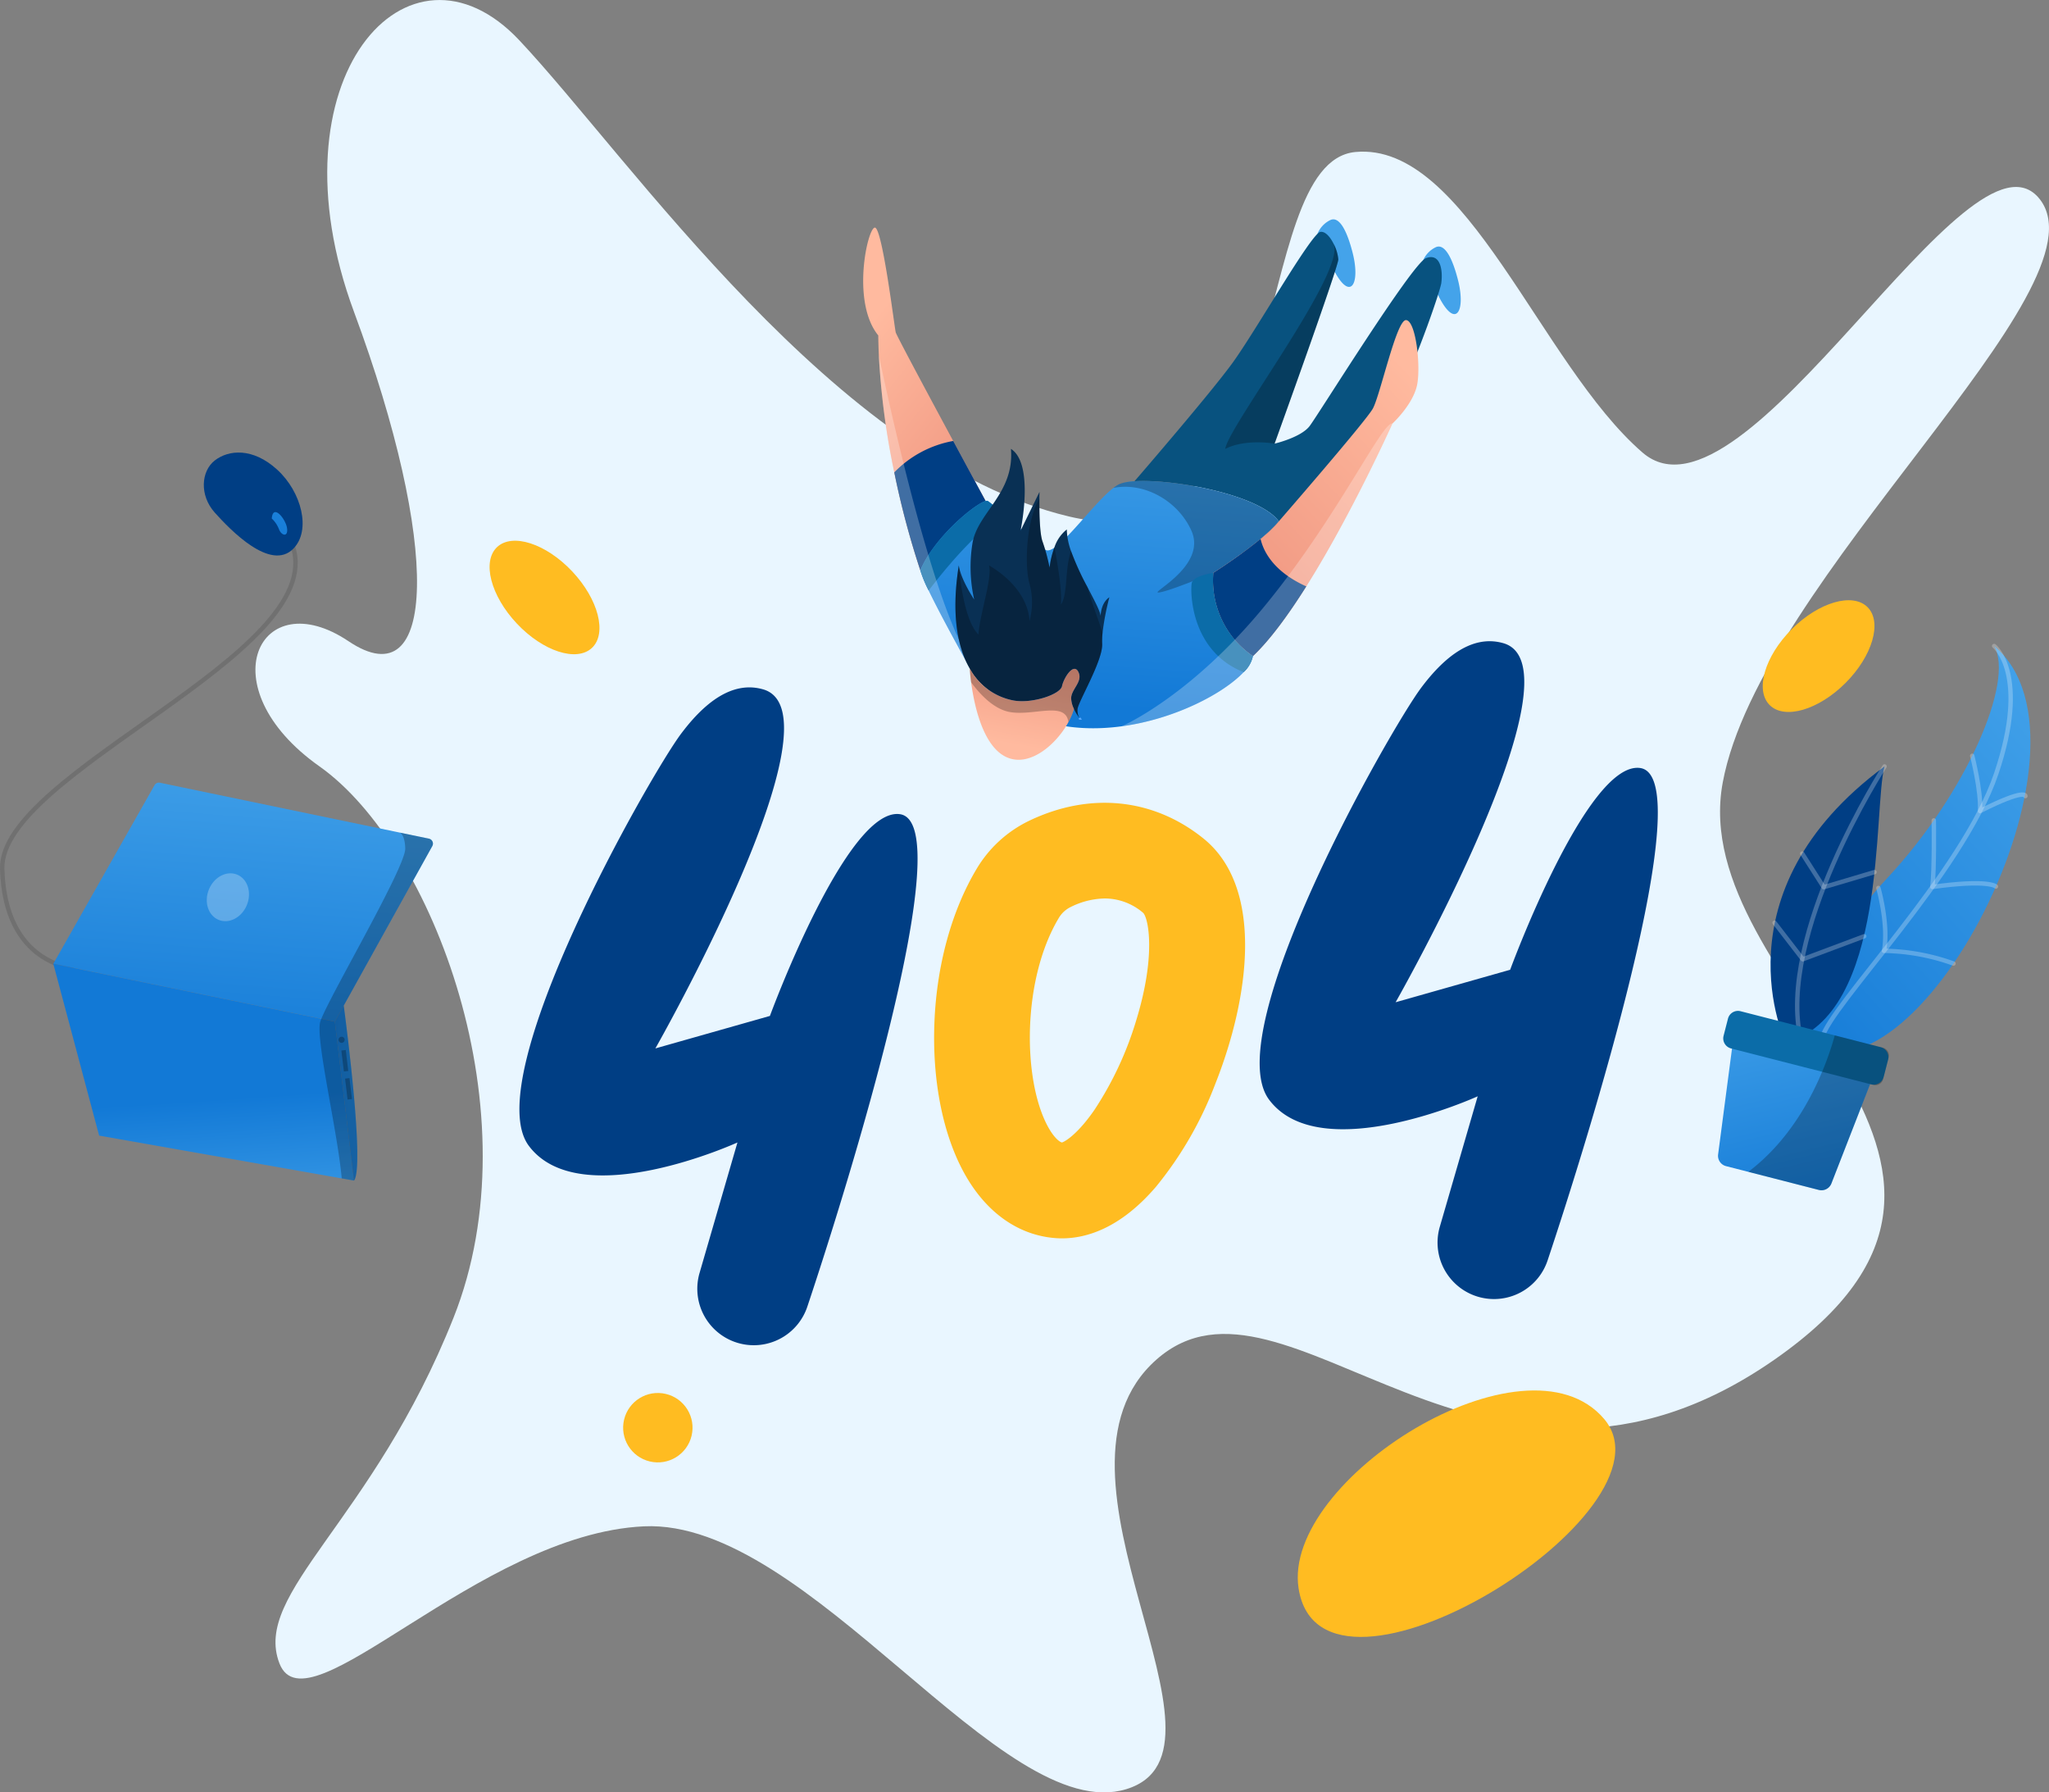 <svg xmlns="http://www.w3.org/2000/svg" xmlns:xlink="http://www.w3.org/1999/xlink" width="429.581" height="375.709" viewBox="0 0 429.581 375.709"><rect x="0" y="0" width="429.581" height="375.709" fill="#808080" stroke="none"/><defs><style>.a{fill:#e9f6ff;}.b{fill:#ffbc21;}.c{fill:#003e84;}.d{fill:#44a3ea;}.e{fill:#08527f;}.f{fill:url(#a);}.g{fill:url(#b);}.h{fill:#0b6ca8;}.i{fill:#fff;}.i,.n,.p,.v{opacity:0.25;mix-blend-mode:overlay;isolation:isolate;}.j,.p,.r,.v{fill:none;}.j{stroke:#5aa9ff;stroke-width:0.463px;}.j,.r,.v{stroke-miterlimit:10;}.k{fill:#093054;}.l{fill:url(#c);}.m{fill:url(#d);}.o{fill:url(#e);}.p{stroke:#fff;stroke-linecap:round;stroke-linejoin:round;}.p,.r,.v{stroke-width:0.926px;}.q{fill:url(#f);}.r{stroke:#707070;}.s{fill:url(#g);}.t{fill:url(#h);}.u{fill:url(#i);}.v{stroke:#000;}.w{fill:url(#j);}</style><linearGradient id="a" x1="0.314" y1="0.184" x2="0.815" y2="1.149" gradientUnits="objectBoundingBox"><stop offset="0" stop-color="#ffba9f"/><stop offset="1" stop-color="#ea8975"/></linearGradient><linearGradient id="b" x1="0.56" y1="-0.358" x2="0.439" y2="0.892" gradientUnits="objectBoundingBox"><stop offset="0" stop-color="#44a3ea"/><stop offset="1" stop-color="#1279d6"/></linearGradient><linearGradient id="c" x1="0.356" y1="0.829" x2="0.631" y2="-0.574" xlink:href="#a"/><linearGradient id="d" x1="0.779" y1="0.041" x2="0.018" y2="1.216" xlink:href="#a"/><linearGradient id="e" x1="0.893" y1="0.119" x2="0.192" y2="1.081" xlink:href="#b"/><linearGradient id="f" x1="0.293" y1="-0.358" x2="0.652" y2="1.166" xlink:href="#b"/><linearGradient id="g" x1="0.595" y1="-0.214" x2="0.404" y2="1.239" xlink:href="#b"/><linearGradient id="h" x1="0.578" y1="1.311" x2="0.514" y2="0.627" xlink:href="#b"/><linearGradient id="i" x1="6.235" y1="1.166" x2="-0.827" y2="0.328" xlink:href="#b"/><linearGradient id="j" x1="1.623" y1="-4.637" x2="0.323" y2="1.372" xlink:href="#b"/></defs><g transform="translate(0.463)"><path class="a" d="M183.805,54.458c18.121,48.841,17.458,81.523-1.154,69.025s-29.726,9.545-6.08,26.244,45.121,72.719,28.1,115.546-42.243,57.651-36.5,72.476,41.655-27.088,76.389-28.734,75.094,63.052,101.163,55.089-20.746-66.146,6.317-90.046,68.871,42.278,129.586,0-18.763-78.246-10.869-120.934,81.121-103.634,66.47-122.3-61.871,71.634-83.284,53.113-36.945-65.192-60.2-63-11.159,88.007-60.035,76.4-91.963-75.029-115.232-99.8S165.685,5.618,183.805,54.458Z" transform="translate(-110.045 10.925)"/><g transform="translate(97.948 109.21)"><path class="b" d="M445.565,407.007c-3.526-22.777,47.586-54.907,64.057-35.506S450.324,437.755,445.565,407.007Z" transform="translate(-271.722 -183.281)"/><circle class="b" cx="7.275" cy="7.275" r="7.275" transform="matrix(0.231, -0.973, 0.973, 0.231, 30.748, 195.45)"/><ellipse class="b" cx="7.973" cy="14.51" rx="7.973" ry="14.51" transform="translate(0 10.931) rotate(-43.275)"/><path class="b" d="M572.752,173.553c-3.112-3.115-1.041-10.232,4.628-15.9s12.786-7.731,15.9-4.617,1.041,10.232-4.628,15.9S575.865,176.667,572.752,173.553Z" transform="translate(-300.151 -134.977)"/></g><g transform="translate(108.433 134.409)"><path class="c" d="M314.377,201.754c-11.152-1.521-27.24,42.293-27.24,42.293l-24.014,6.81s40-70.292,22.58-75.268c-5.018-1.434-10.752.717-17.2,9.319s-42.652,72.042-31.9,86.379,43.727-.717,43.727-.717l-7.93,27.307a11.838,11.838,0,0,0,9.73,15.081h0a11.835,11.835,0,0,0,12.849-7.965C303.382,279.877,327.2,203.5,314.377,201.754Z" transform="translate(-234.618 -165.503)"/><path class="c" d="M514.831,189.254c-11.152-1.521-27.24,42.294-27.24,42.294l-24.014,6.809s40-70.291,22.58-75.267c-5.018-1.434-10.752.717-17.2,9.318s-42.652,72.042-31.9,86.379,43.727-.717,43.727-.717l-7.93,27.307a11.839,11.839,0,0,0,9.73,15.081h0a11.836,11.836,0,0,0,12.849-7.965C503.836,267.378,527.657,191,514.831,189.254Z" transform="translate(-279.877 -162.681)"/><path class="b" d="M403.372,213.894c-10.49-8.443-23.795-9.8-36.506-3.715a25.873,25.873,0,0,0-11.062,10.14c-5.227,8.761-8.362,20.2-8.825,32.221-.449,11.658,1.6,22.526,5.767,30.6,4.5,8.718,11.432,13.875,19.519,14.523.468.038.958.059,1.469.059,5.078,0,12.227-2.076,19.738-10.86a77.129,77.129,0,0,0,12.342-21.371C413.047,247.32,416.2,224.222,403.372,213.894Zm-14.143,38.334a71.129,71.129,0,0,1-8.674,18.528c-3.4,4.942-6.009,6.6-6.837,6.875-.715-.2-1.943-1.384-3.136-3.7-5.122-9.925-5.16-30.564,2.458-43.331a5.873,5.873,0,0,1,2.489-2.32,16.593,16.593,0,0,1,7.182-1.8,12.384,12.384,0,0,1,8.055,3.032C391.837,230.65,393.514,238.379,389.229,252.227Z" transform="translate(-259.974 -172.557)"/></g><g transform="translate(180.504 45.98)"><path class="d" d="M450.719,51.517a5.463,5.463,0,0,1,2.775-2.939c2.013-.824,3.6,2.915,4.621,6.955,1.693,6.726-.64,10.477-4.3,2.882" transform="translate(-355.481 -48.464)"/><path class="d" d="M479.247,58.881a5.463,5.463,0,0,1,2.775-2.94c2.014-.824,3.6,2.915,4.621,6.955,1.693,6.726-.64,10.478-4.3,2.883" transform="translate(-361.922 -50.126)"/><path class="e" d="M465.506,62.565c-.365,2.838-16.286,49.325-31.11,55.823a16.044,16.044,0,0,1-10.688.835c.444-.319.893-.656,1.344-1a.444.444,0,0,1,.039-.033c.365-.276.732-.555,1.093-.838.093-.075.187-.151.283-.222l.555-.448c.187-.147.369-.3.549-.448.014-.014.032-.025.046-.039.19-.158.376-.316.563-.474a26.913,26.913,0,0,0,3.254-3.193c-4.007-5.552-22.036-8.936-30.25-8.409,2.663-3.086,16.05-18.634,20.49-24.72,4.94-6.771,16.563-27.272,18.484-27.544.907-.129,1.792.777,2.473,1.946.072.122.14.247.208.376a1.093,1.093,0,0,1,.075.143,8.693,8.693,0,0,1,1,3.3c0,1.634-13.154,38.043-13.358,38.613l0,.007s5.491-1.283,7.323-3.66,21.5-34.135,24.433-35.232S465.875,59.73,465.506,62.565Z" transform="translate(-344.297 -49.228)"/><path class="f" d="M354.753,110.527s-6.792,9.122-12.559,11.451a6.537,6.537,0,0,1-2.509.537A178.2,178.2,0,0,1,334.23,102a158.7,158.7,0,0,1-3.24-24.62s0,0,0-.007v0c-.061-1.355-.1-2.72-.118-4.082-5.674-6.953-2.287-22.419-.732-22.6s4.119,20.864,4.394,21.961c.154.616,6.509,12.483,12.057,22.774,2.753,5.108,5.3,9.824,6.8,12.584C354.244,109.584,354.753,110.527,354.753,110.527Z" transform="translate(-327.707 -48.964)"/><path class="c" d="M356.655,123.573s-9,12.079-15.068,11.989a178.2,178.2,0,0,1-5.455-20.519,22.863,22.863,0,0,1,12.358-6.581C352.82,116.5,356.655,123.573,356.655,123.573Z" transform="translate(-329.609 -62.01)"/><path class="g" d="M418.338,127.762a26.916,26.916,0,0,1-3.254,3.193c-.187.158-.373.316-.563.474-.015.014-.033.025-.046.039-.18.151-.362.3-.549.448l-.555.448c-.1.071-.19.147-.283.222-.362.283-.728.563-1.093.838a.442.442,0,0,0-.039.033c-.451.341-.9.677-1.344,1-.2.147-.4.293-.6.434-1.38.993-2.652,1.864-3.616,2.505-.06.043-.125.086-.187.125s-.122.079-.179.118c-.115.079-.226.15-.33.218-.053.033-.1.068-.154.1-.072.046-.14.089-.2.132s-.129.086-.187.122c-.344.222-.541.348-.541.348a19.282,19.282,0,0,0,4.484,14.029A20.09,20.09,0,0,0,412.909,156a6.367,6.367,0,0,1-1.939,3.362c-4.133,4.4-14.322,9.839-25.591,11.358-10.545,1.42-22.032-.595-30.383-10.114-.229-.262-.455-.53-.681-.8,0,0-6.222-10.992-9.38-17.555a25.263,25.263,0,0,1-1.757-4.243,21.964,21.964,0,0,1,1.7-3.165c3.728-5.814,10.1-10.842,12-11.351a.622.622,0,0,1,.452,0c.394.237,1.756,1.394,3.448,2.861,3.011,2.612,7.068,6.2,8.581,7.333,2.2,1.638,9.716-9.39,14.3-12.931a8.009,8.009,0,0,1,1-.677,8.825,8.825,0,0,1,3.427-.721C396.3,118.826,414.331,122.21,418.338,127.762Z" transform="translate(-331.2 -64.457)"/><path class="h" d="M360.78,127.56c-5.046,2.777-11.168,9.971-14.225,13.821-.739.921-1.294,1.652-1.62,2.082a25.263,25.263,0,0,1-1.757-4.243,21.963,21.963,0,0,1,1.7-3.165c3.728-5.814,10.1-10.842,12-11.351a.622.622,0,0,1,.452,0C357.726,124.936,359.088,126.094,360.78,127.56Z" transform="translate(-331.2 -65.667)"/><path class="i" d="M352.459,152.9c-.229-.262-.455-.53-.681-.8,0,0-6.222-10.992-9.38-17.555a25.263,25.263,0,0,1-1.757-4.243,178.2,178.2,0,0,1-5.455-20.519,158.7,158.7,0,0,1-3.24-24.62c.1.52,4.731,23.161,10.4,41.974q.4,1.329.807,2.628c.286.914.573,1.813.867,2.7,2.29,7,4.692,13.029,6.989,16.509A7.1,7.1,0,0,1,352.459,152.9Z" transform="translate(-328.664 -56.749)"/><path class="j" d="M386.269,183.482c.036.05.064.086.079.108A.9.9,0,0,1,386.269,183.482Z" transform="translate(-340.929 -78.948)"/><path class="k" d="M384.963,141.719a54.128,54.128,0,0,0-1.423,7.384v0a15.954,15.954,0,0,0-.086,2.358c.183,3.523-5.125,12.308-5.169,13.728a3.173,3.173,0,0,0,.384,1.809,11.427,11.427,0,0,1-1.126-1.881,5.594,5.594,0,0,1-.588-2.172c-.043-1.964,2.516-3.52,1.512-5.581s-3.067,1.236-3.434,2.975-6.283,3.706-10.165,3a13.221,13.221,0,0,1-9.179-6.7v0c-2.709-4.67-3.863-11.788-2.29-21.616.352,2.807,3.108,6.989,3.222,7.161a31.092,31.092,0,0,1-.355-11.82c1.075-6.452,8.838-10.427,8.06-19.76,4.9,3.1,2.115,16.684,2.018,17.147l3.975-8.132s-.018.551-.026,1.4c-.021,2.426.022,7.3.667,9.029a40.389,40.389,0,0,1,1.466,5.444,18.251,18.251,0,0,1,1.036-4.3,7.948,7.948,0,0,1,2.577-3.7,14.143,14.143,0,0,0,.886,4.523,56.743,56.743,0,0,0,3.441,7.556c1.39,2.67,2.616,4.914,2.767,6.039C383.271,142.634,384.963,141.719,384.963,141.719Z" transform="translate(-333.347 -62.494)"/><path class="l" d="M377.831,176.375a5.594,5.594,0,0,0,.588,2.172,13.984,13.984,0,0,1-1.172,2.778c-2.255,4.133-6.656,8.089-10.763,7.864-6.709-.365-8.935-10.993-9.627-16.24-.218-1.678-.286-2.807-.29-2.879a13.221,13.221,0,0,0,9.179,6.7c3.882.71,9.8-1.258,10.165-3s2.427-5.032,3.434-2.975S377.788,174.411,377.831,176.375Z" transform="translate(-334.223 -75.92)"/><path class="j" d="M356.566,170.069v0" transform="translate(-334.223 -75.919)"/><path class="m" d="M465.27,89.1c-.732,4.208-5.215,8.326-5.215,8.326s-8.53,18.989-18.064,34.129c-3.728,5.913-7.606,11.24-11.19,14.616a20.089,20.089,0,0,1-3.814-3.419,19.282,19.282,0,0,1-4.484-14.029s.2-.125.541-.348c.057-.036.118-.075.187-.122s.132-.086.2-.132c.05-.033.1-.068.154-.1.1-.068.215-.139.33-.218.057-.039.118-.079.179-.118s.126-.083.187-.125c.965-.642,2.237-1.513,3.616-2.505.635-.455,1.287-.935,1.946-1.43a.444.444,0,0,1,.039-.033c.365-.276.732-.555,1.093-.838.093-.075.187-.151.283-.222l.555-.448c.187-.147.369-.3.549-.448.014-.014.032-.025.046-.039.19-.158.376-.316.563-.474a26.911,26.911,0,0,0,3.254-3.193s18.151-20.867,19.706-23.613,4.943-18.577,6.953-18.577S466,84.891,465.27,89.1Z" transform="translate(-349.093 -54.621)"/><path class="n" d="M430.143,127.762c-3.541,4.322-13.412,10.594-13.72,10.792l-.008,0s-9.118,3.846-11.408,4.119,10.2-5.492,6.8-12.993c-2.874-6.33-9.963-10.183-16.34-8.931a8.007,8.007,0,0,1,1-.677C400.861,117.633,425.383,121.17,430.143,127.762Z" transform="translate(-343.005 -64.457)"/><path class="n" d="M383.54,152.145a15.954,15.954,0,0,0-.086,2.358c.183,3.523-5.125,12.308-5.169,13.728a3.173,3.173,0,0,0,.384,1.809,11.425,11.425,0,0,1-1.126-1.881,5.594,5.594,0,0,1-.588-2.172c-.043-1.964,2.516-3.52,1.512-5.581s-3.067,1.236-3.434,2.975-6.283,3.706-10.165,3a13.221,13.221,0,0,1-9.179-6.7v0c-2.709-4.67-3.863-11.788-2.29-21.616,0,0,.771,11.272,4.126,14.5.183-3.907,2.989-12.111,2.2-14.5,8.784,5.233,8.48,11.7,8.48,11.7a14.772,14.772,0,0,0,0-7.921c-1.018-3.458-.763-13.025,2.093-17.778-.021,2.426.022,7.3.667,9.029a40.388,40.388,0,0,1,1.466,5.444,18.251,18.251,0,0,1,1.036-4.3c.788,4.483,1.577,9.1,1.326,12.061,1.512-2.111.788-7.512,2.136-11.24a56.742,56.742,0,0,0,3.441,7.556c.917,3.311,2.151,6.5,3.172,9.534Z" transform="translate(-333.347 -65.533)"/><path class="n" d="M377.831,176.375a5.594,5.594,0,0,0,.588,2.172,13.984,13.984,0,0,1-1.172,2.778c-.534-4.527-7.34-1.222-12.319-2.144-3.383-.623-6.294-3.8-8.072-6.232-.218-1.678-.286-2.807-.29-2.879a13.221,13.221,0,0,0,9.179,6.7c3.882.71,9.8-1.258,10.165-3s2.427-5.032,3.434-2.975S377.788,174.411,377.831,176.375Z" transform="translate(-334.223 -75.92)"/><path class="c" d="M441.991,144.926c-3.728,5.913-7.606,11.24-11.19,14.616a20.089,20.089,0,0,1-3.814-3.419,19.282,19.282,0,0,1-4.484-14.029s.2-.125.541-.348c.057-.036.118-.075.187-.122s.132-.086.2-.132c.05-.033.1-.068.154-.1.1-.068.215-.139.33-.218.057-.039.118-.079.179-.118s.126-.083.187-.125c.965-.642,2.237-1.513,3.616-2.505.635-.455,1.287-.935,1.946-1.43a.447.447,0,0,1,.039-.033c.365-.276.732-.555,1.093-.838.093-.075.187-.151.283-.222l.555-.448c.187-.147.369-.3.549-.448.014-.014.032-.025.046-.039.416,1.846,1.72,5,5.752,7.816A23.517,23.517,0,0,0,441.991,144.926Z" transform="translate(-349.093 -67.994)"/><path class="h" d="M429.478,161.621a6.367,6.367,0,0,1-1.939,3.362c-11.262-4.477-11.165-17.029-10.9-18.6.276-1.634,4.545-2.208,4.545-2.208A19.2,19.2,0,0,0,429.478,161.621Z" transform="translate(-347.77 -70.073)"/><path class="i" d="M454.469,103.746s-8.53,18.989-18.064,34.129c-3.728,5.913-7.606,11.24-11.19,14.616a6.367,6.367,0,0,1-1.939,3.362c-4.133,4.4-14.322,9.839-25.591,11.358v0s10.67-4.542,23.717-18.136c1.918-2,3.892-4.2,5.889-6.609,1.85-2.233,3.612-4.487,5.29-6.731C445,119.119,452.616,103.259,454.469,103.746Z" transform="translate(-343.507 -60.943)"/><path class="e" d="M454.927,54.753c-.082-.133-.15-.262-.208-.376C454.791,54.5,454.859,54.624,454.927,54.753Z" transform="translate(-356.384 -49.799)"/><path class="n" d="M449.46,58.345c0,1.634-13.154,38.043-13.358,38.613l0,.007s-6.04-1.1-10.34,1.1c.455-4.445,25.433-37.255,22.705-43.014A8.693,8.693,0,0,1,449.46,58.345Z" transform="translate(-349.845 -49.95)"/></g><g transform="translate(0 94.86)"><g transform="translate(359.727 40.55)"><g transform="translate(11.015)"><path class="o" d="M581.692,246.743s1.7-16.57,18.12-34.181,26.667-41.152,22.36-48.587C646.924,184.684,605.29,264.132,581.692,246.743Z" transform="translate(-575.291 -163.975)"/><path class="c" d="M576.611,254.476s-15.179-31.43,20.708-57.9C594.905,205.255,598.117,248.718,576.611,254.476Z" transform="translate(-573.424 -171.336)"/><path class="p" d="M623.454,163.975s7.487,5.888.434,26.753-35,48.78-36.517,55.442" transform="translate(-576.573 -163.975)"/><path class="p" d="M628.028,193.7s1.905,7.336,1.638,11.585c9.7-4.9,9.518-3.141,9.518-3.141" transform="translate(-585.753 -170.686)"/><path class="p" d="M617.541,211.185s.154,10.272-.3,13.955c11.878-1.656,13.322-.091,13.322-.091" transform="translate(-583.318 -174.634)"/><path class="p" d="M602.619,229.481s2.2,7.678,1.184,13.179a44.856,44.856,0,0,1,14.565,2.666" transform="translate(-580.016 -178.765)"/><path class="p" d="M598.948,196.578s-22.863,35.365-17.494,57.526" transform="translate(-575.052 -171.336)"/><path class="p" d="M582,220.169l4.5,7.051,10.655-3.164" transform="translate(-575.359 -176.663)"/><path class="p" d="M574.513,238.9l5.913,7.655,12.878-4.822" transform="translate(-573.67 -180.892)"/></g><g transform="translate(0 76.015)"><path class="q" d="M591.641,277.977l-.56,1.432-8.115,20.834a2.234,2.234,0,0,1-2.633,1.352l-19.46-4.991a2.232,2.232,0,0,1-1.658-2.453l2.911-22.168.2-1.526a2.232,2.232,0,0,1,2.766-1.869l25.025,6.418A2.23,2.23,0,0,1,591.641,277.977Z" transform="translate(-559.196 -263.594)"/><path class="h" d="M2.167,0H5.884A2.166,2.166,0,0,1,8.05,2.166V32.485a2.167,2.167,0,0,1-2.167,2.167H2.167A2.167,2.167,0,0,1,0,32.485V2.167A2.167,2.167,0,0,1,2.167,0Z" transform="translate(0.625 7.798) rotate(-75.614)"/><path class="n" d="M596.82,274.027l-1.167,4.548a1.675,1.675,0,0,1-2.042,1.209l-.68-.175-8.115,20.834a2.233,2.233,0,0,1-2.633,1.352L567.389,298c7.886-5.933,12.686-14.285,15.484-20.971.562-1.339,1.041-2.612,1.448-3.784.507-1.458.9-2.759,1.206-3.846l10.085,2.587A1.675,1.675,0,0,1,596.82,274.027Z" transform="translate(-561.046 -263.793)"/></g></g><path class="r" d="M109.663,225.416s-14.548-.665-15.1-20.8,68.267-45.023,60.946-67.535" transform="translate(-94.563 -117.353)"/><g transform="translate(10.711 69.19)"><path class="s" d="M187.858,214.268,169.288,247.7v0l-1.867,3.362-2.835-.585L108.4,238.938l21.215-37.43a1.058,1.058,0,0,1,1.14-.52l49.658,10.319.667.14,6.068,1.261A1.064,1.064,0,0,1,187.858,214.268Z" transform="translate(-108.397 -200.967)"/><path class="t" d="M171.446,295.455,168.866,295l-50.859-8.971L108.4,250.011l56.189,11.548,2.835.584Z" transform="translate(-108.397 -212.04)"/><path class="u" d="M188.659,298.013,184.634,264.7l1.867-3.362c0,.029.026.18.057.434C187.082,265.712,190.881,295.11,188.659,298.013Z" transform="translate(-125.61 -214.598)"/><ellipse class="i" cx="5.125" cy="4.301" rx="5.125" ry="4.301" transform="translate(30.69 27.152) rotate(-67.883)"/><path class="n" d="M185.566,250.761v0c0,.029.026.18.057.434.523,3.938,4.322,33.336,2.1,36.24l-2.58-.455c-.856-9.843-5.57-29.387-4.494-32.856.05-.161.122-.358.214-.585,2.348-5.817,17.717-31.957,17.6-35.716-.068-2.215-.635-3.032-1.108-3.322l6.068,1.261a1.064,1.064,0,0,1,.713,1.559Z" transform="translate(-124.674 -204.023)"/><path class="n" d="M186.92,270.4a.641.641,0,1,1-.641-.641A.641.641,0,0,1,186.92,270.4Z" transform="translate(-125.837 -216.499)"/><line class="v" x2="0.528" y2="4.393" transform="translate(60.854 56.098)"/><line class="v" x2="0.528" y2="4.393" transform="translate(61.632 61.984)"/></g><path class="c" d="M167.957,131.72c3.719-3.83,1.712-11.85-3.413-16.53s-10.2-4.176-13.086-1.934-3.249,7.321,0,10.936S163.18,136.641,167.957,131.72Z" transform="translate(-106.889 -111.599)"/><path class="w" d="M167.555,129.068a6.094,6.094,0,0,1,1.51,2.242c.549,1.418,1.967,1.693,1.693-.228S167.829,125.865,167.555,129.068Z" transform="translate(-111.043 -115.241)"/></g></g></svg>